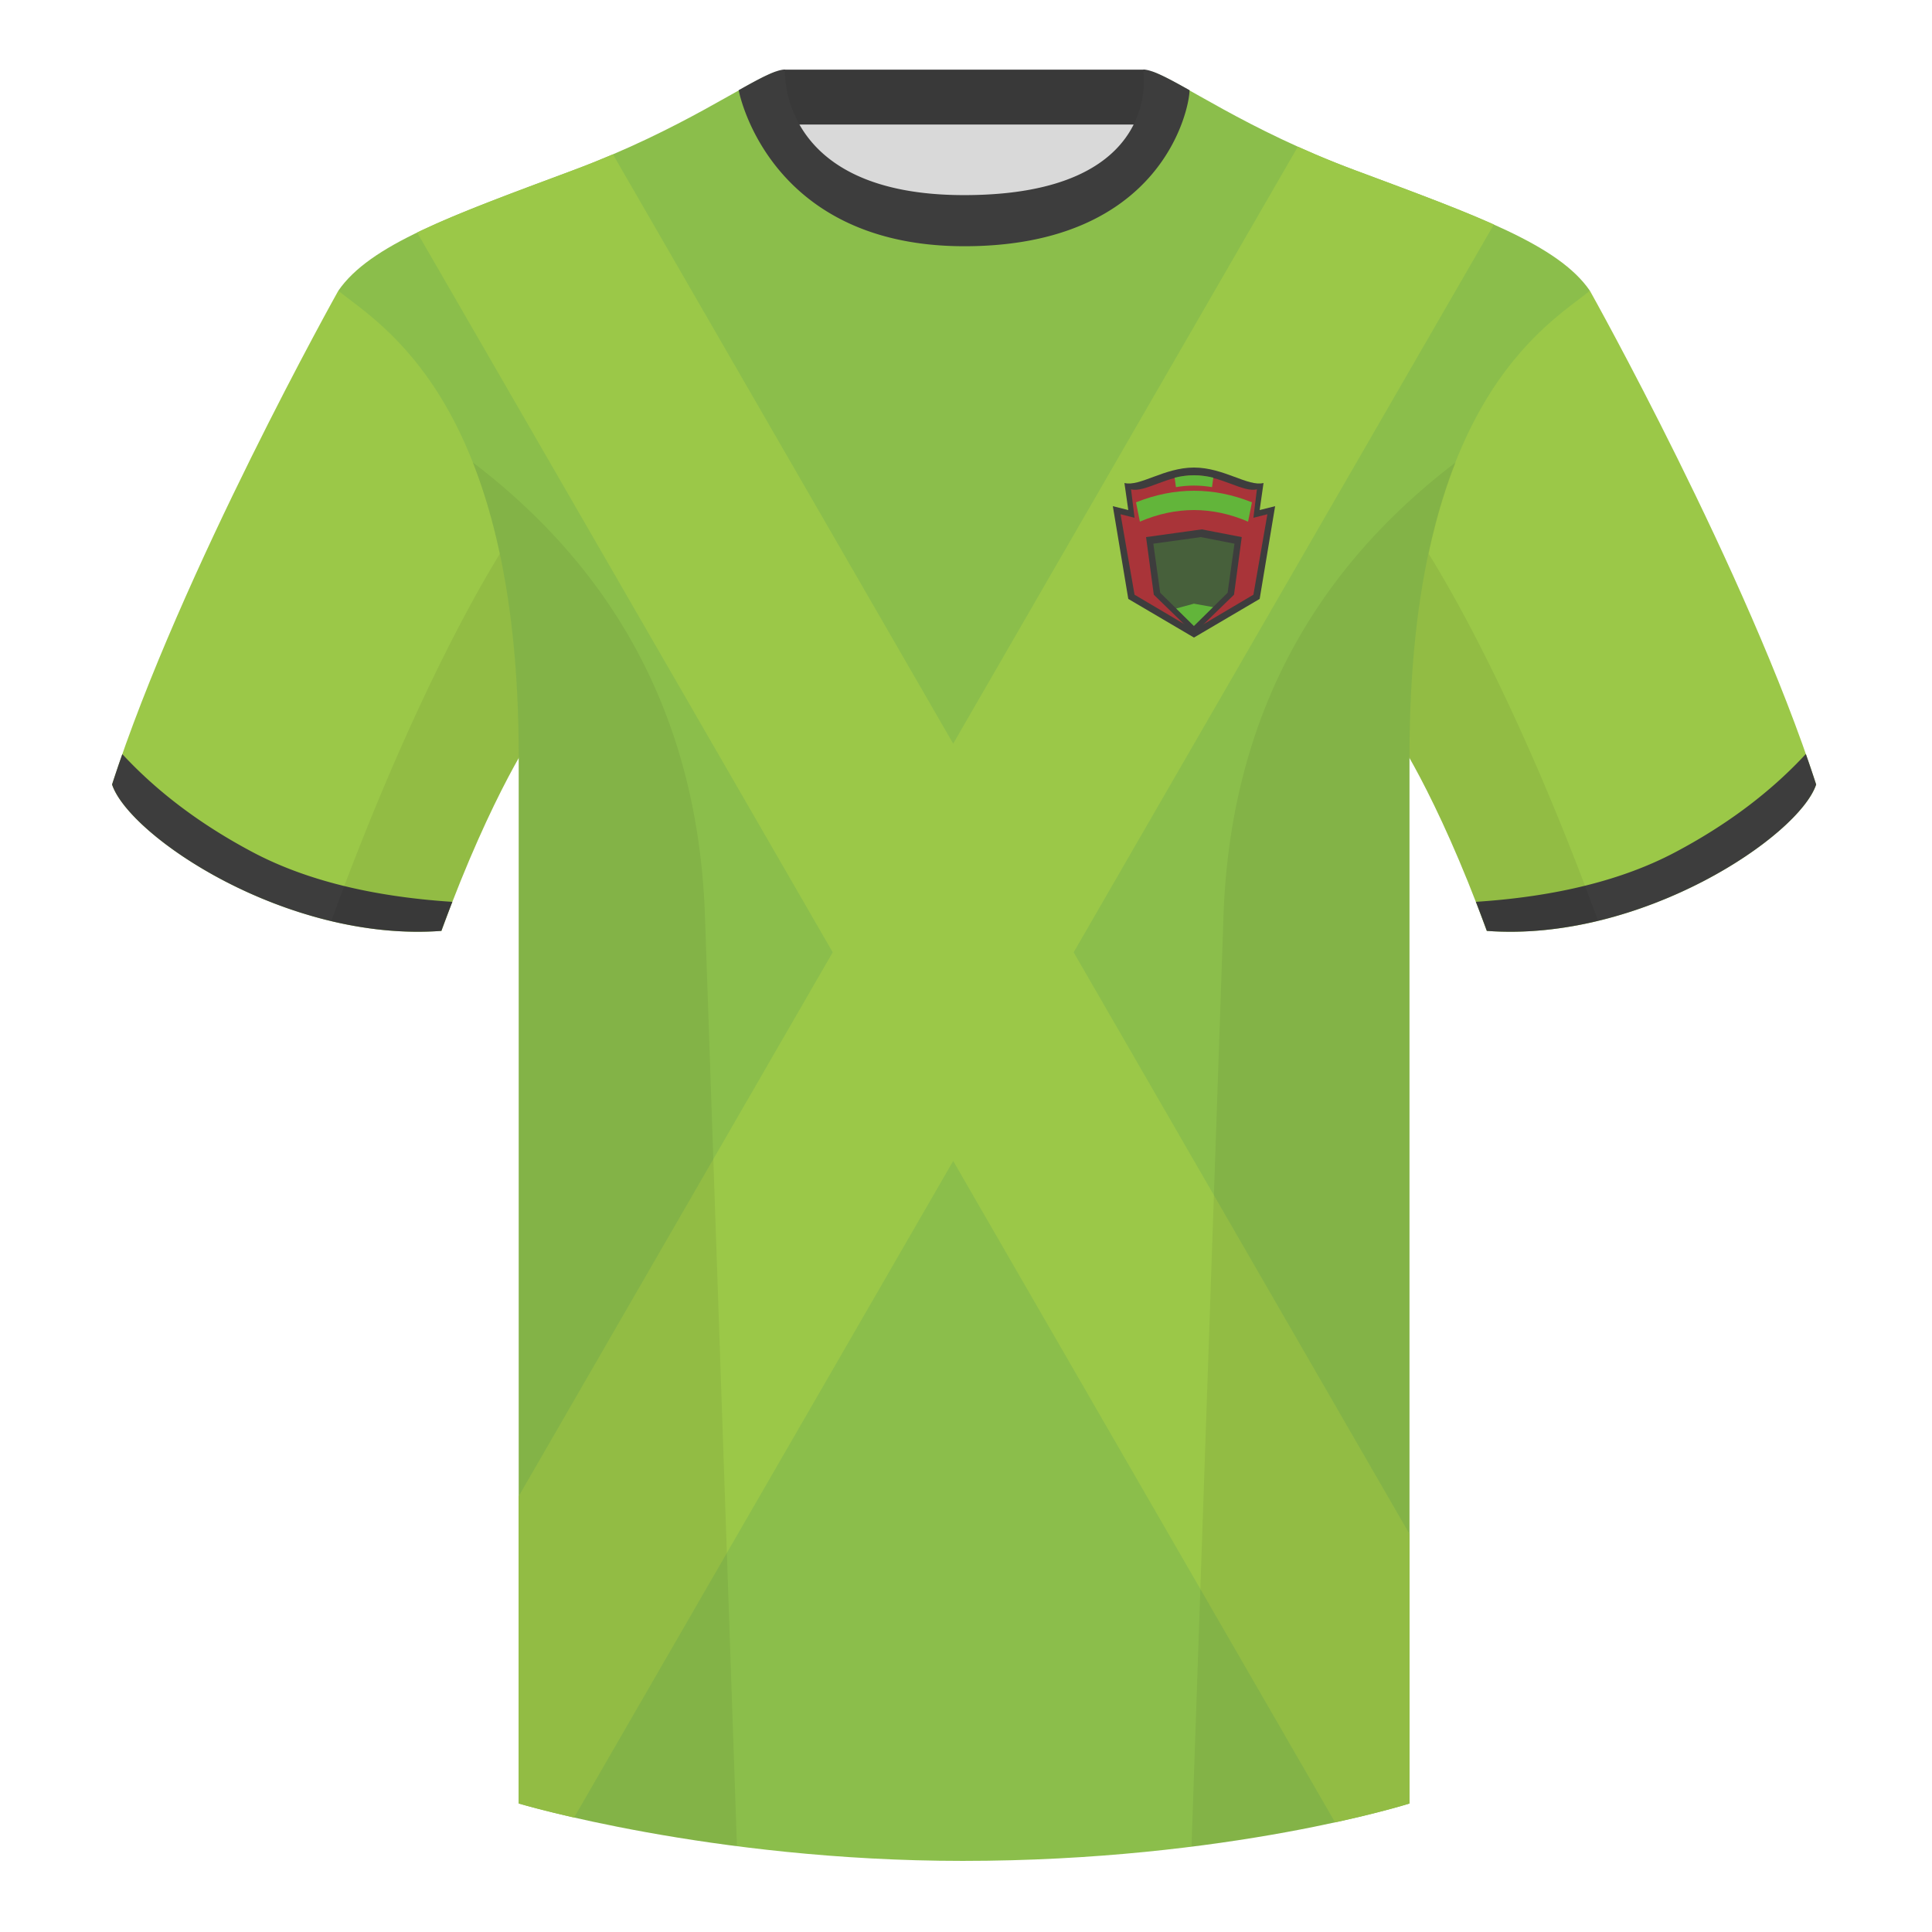 <?xml version="1.0" encoding="UTF-8"?><svg width="500" height="500" viewBox="0 0 500 500" xmlns="http://www.w3.org/2000/svg"><g fill="none" fill-rule="evenodd"><path d="M0 0h500v500H0z"/><path fill="#D9D9D9" d="M203.003 109.223h93.643V21.928h-93.643z"/><path fill="#393939" d="M202.864 32.228h93.459v-14.2h-93.459z"/><path d="M87.547 75.258s-40.763 72.8-58.547 127.77c4.445 13.375 45.208 40.86 85.232 37.885 13.34-36.4 24.46-52 24.46-52s2.963-95.085-51.144-113.655m323.925 0s40.763 72.8 58.547 127.77c-4.445 13.375-45.208 40.86-85.232 37.885-13.34-36.4-24.46-52-24.46-52s-2.963-95.085 51.144-113.655" fill="#9BC848"/><path d="M249.511 57.703c-50.082 0-47.798-39.469-48.743-39.14-7.516 2.619-24.133 14.937-52.438 25.495-31.873 11.885-52.626 19.315-60.782 31.2 11.115 8.915 46.694 28.97 46.694 120.345v271.14s49.658 14.855 114.885 14.855c68.929 0 115.648-14.855 115.648-14.855v-271.14c0-91.375 35.58-111.43 46.699-120.345-8.157-11.885-28.91-19.315-60.782-31.2-28.36-10.577-44.982-22.919-52.478-25.511-.927-.318 4.177 39.156-48.703 39.156z" fill="#8BBE4B"/><path d="M335.883 37.963a240.06 240.06 0 0014.809 6.095l9.738 3.632c10.055 3.763 18.8 7.118 26.177 10.418L277.862 246.457l86.913 150.536 0 69.75-1.953.584c-2.856.826-8.777 2.443-17.308 4.301l-98.829-171.172-98.106 169.922-2.175-.503c-4.744-1.112-8.211-2.029-10.203-2.577l-1.96-.556-.001-79.526 81.268-140.761L107.96 60.177c10.337-5.003 23.862-9.964 40.37-16.12a239.238 239.238 0 0010.301-4.117l88.055 152.516 89.197-154.494z" fill="#9BC848"/><path d="M467.353 195.129c.936 2.667 1.827 5.303 2.667 7.899-4.445 13.375-45.208 40.86-85.232 37.885a426.424 426.424 0 00-2.835-7.52c20.795-1.358 37.993-5.637 51.594-12.837 13.428-7.109 24.697-15.585 33.806-25.428zm-435.698.036c9.103 9.828 20.361 18.291 33.772 25.392 13.611 7.206 30.824 11.486 51.639 12.84a426.42 426.42 0 00-2.834 7.517c-40.025 2.975-80.787-24.51-85.232-37.885.836-2.585 1.723-5.209 2.655-7.864zm276.197-171.82c-5.772-3.24-9.728-5.345-12.008-5.345 0 0 5.882 32.495-46.335 32.495-48.52 0-46.335-32.495-46.335-32.495-2.28 0-6.236 2.105-12.003 5.345 0 0 7.368 40.38 58.403 40.38 51.478 0 58.278-35.895 58.278-40.38z" fill="#3D3D3D"/><path d="M413.584 238.323c-9.288 2.238-19.065 3.316-28.798 2.593-8.198-22.369-15.557-36.883-20.013-44.748v270.577s-21.102 6.71-55.866 11.11c-.182-.02-.363-.04-.544-.06 1.881-54.795 5.722-166.47 8.276-240.705 2.055-59.755 31.085-95.29 60.099-117.44-2.675 6.781-5.071 14.606-6.999 23.667 7.354 11.851 24.436 42.069 43.831 94.964.005.014.01.028.014.041zM190.717 477.795c-34.248-4.401-56.476-11.051-56.476-11.051V196.172c-4.456 7.867-11.814 22.379-20.01 44.743-9.633.716-19.309-.332-28.511-2.524a1.113 1.113 0 01.02-.097c19.377-52.847 36.305-83.066 43.61-94.944-1.929-9.075-4.328-16.912-7.006-23.701 29.014 22.15 58.044 57.685 60.099 117.44 2.554 74.235 6.396 185.91 8.276 240.705h-.002z" fill-opacity=".06" fill="#000"/><path d="M291 125c4 1 10.293-4 18-4s14 5 18 4l-1 7 4-1-4 24-17 10-17-10-4-24 4 1-1-7z" fill="#3D3D3D"/><path d="M292.714 126.636c3.619.909 9.312-3.636 16.286-3.636 6.973 0 12.667 4.545 16.286 3.636L324.381 134l3.619-.909-3.619 20.818L309 163l-15.381-9.091L290 133.091l3.619.909-.905-7.364z" fill="#A93439"/><path fill="#3D3D3D" d="M321.362 139l-2 14.909L308.981 164 298.6 153.909l-2-14.909 14.401-2z"/><path fill="#47603B" d="M319.481 140.704l-1.777 12.7-8.723 8.596-8.723-8.596-1.777-12.7L310.776 139z"/><path fill="#62B53A" d="M308.981 156.228l4.951.893L308.981 162l-4.59-4.523zM294 130c5-2 10-3 15-3s10 1 15 3l-1 5c-4.667-2-9.333-3-14-3-4.667 0-9.333 1-14 3l-1-5zm10-6.372c1.667-.419 3.333-.628 5-.628s3.333.209 5 .628l-.333 2.445c-1.556-.271-3.111-.407-4.667-.407-1.556 0-3.111.136-4.667.407L304 123.628z"/></g></svg>